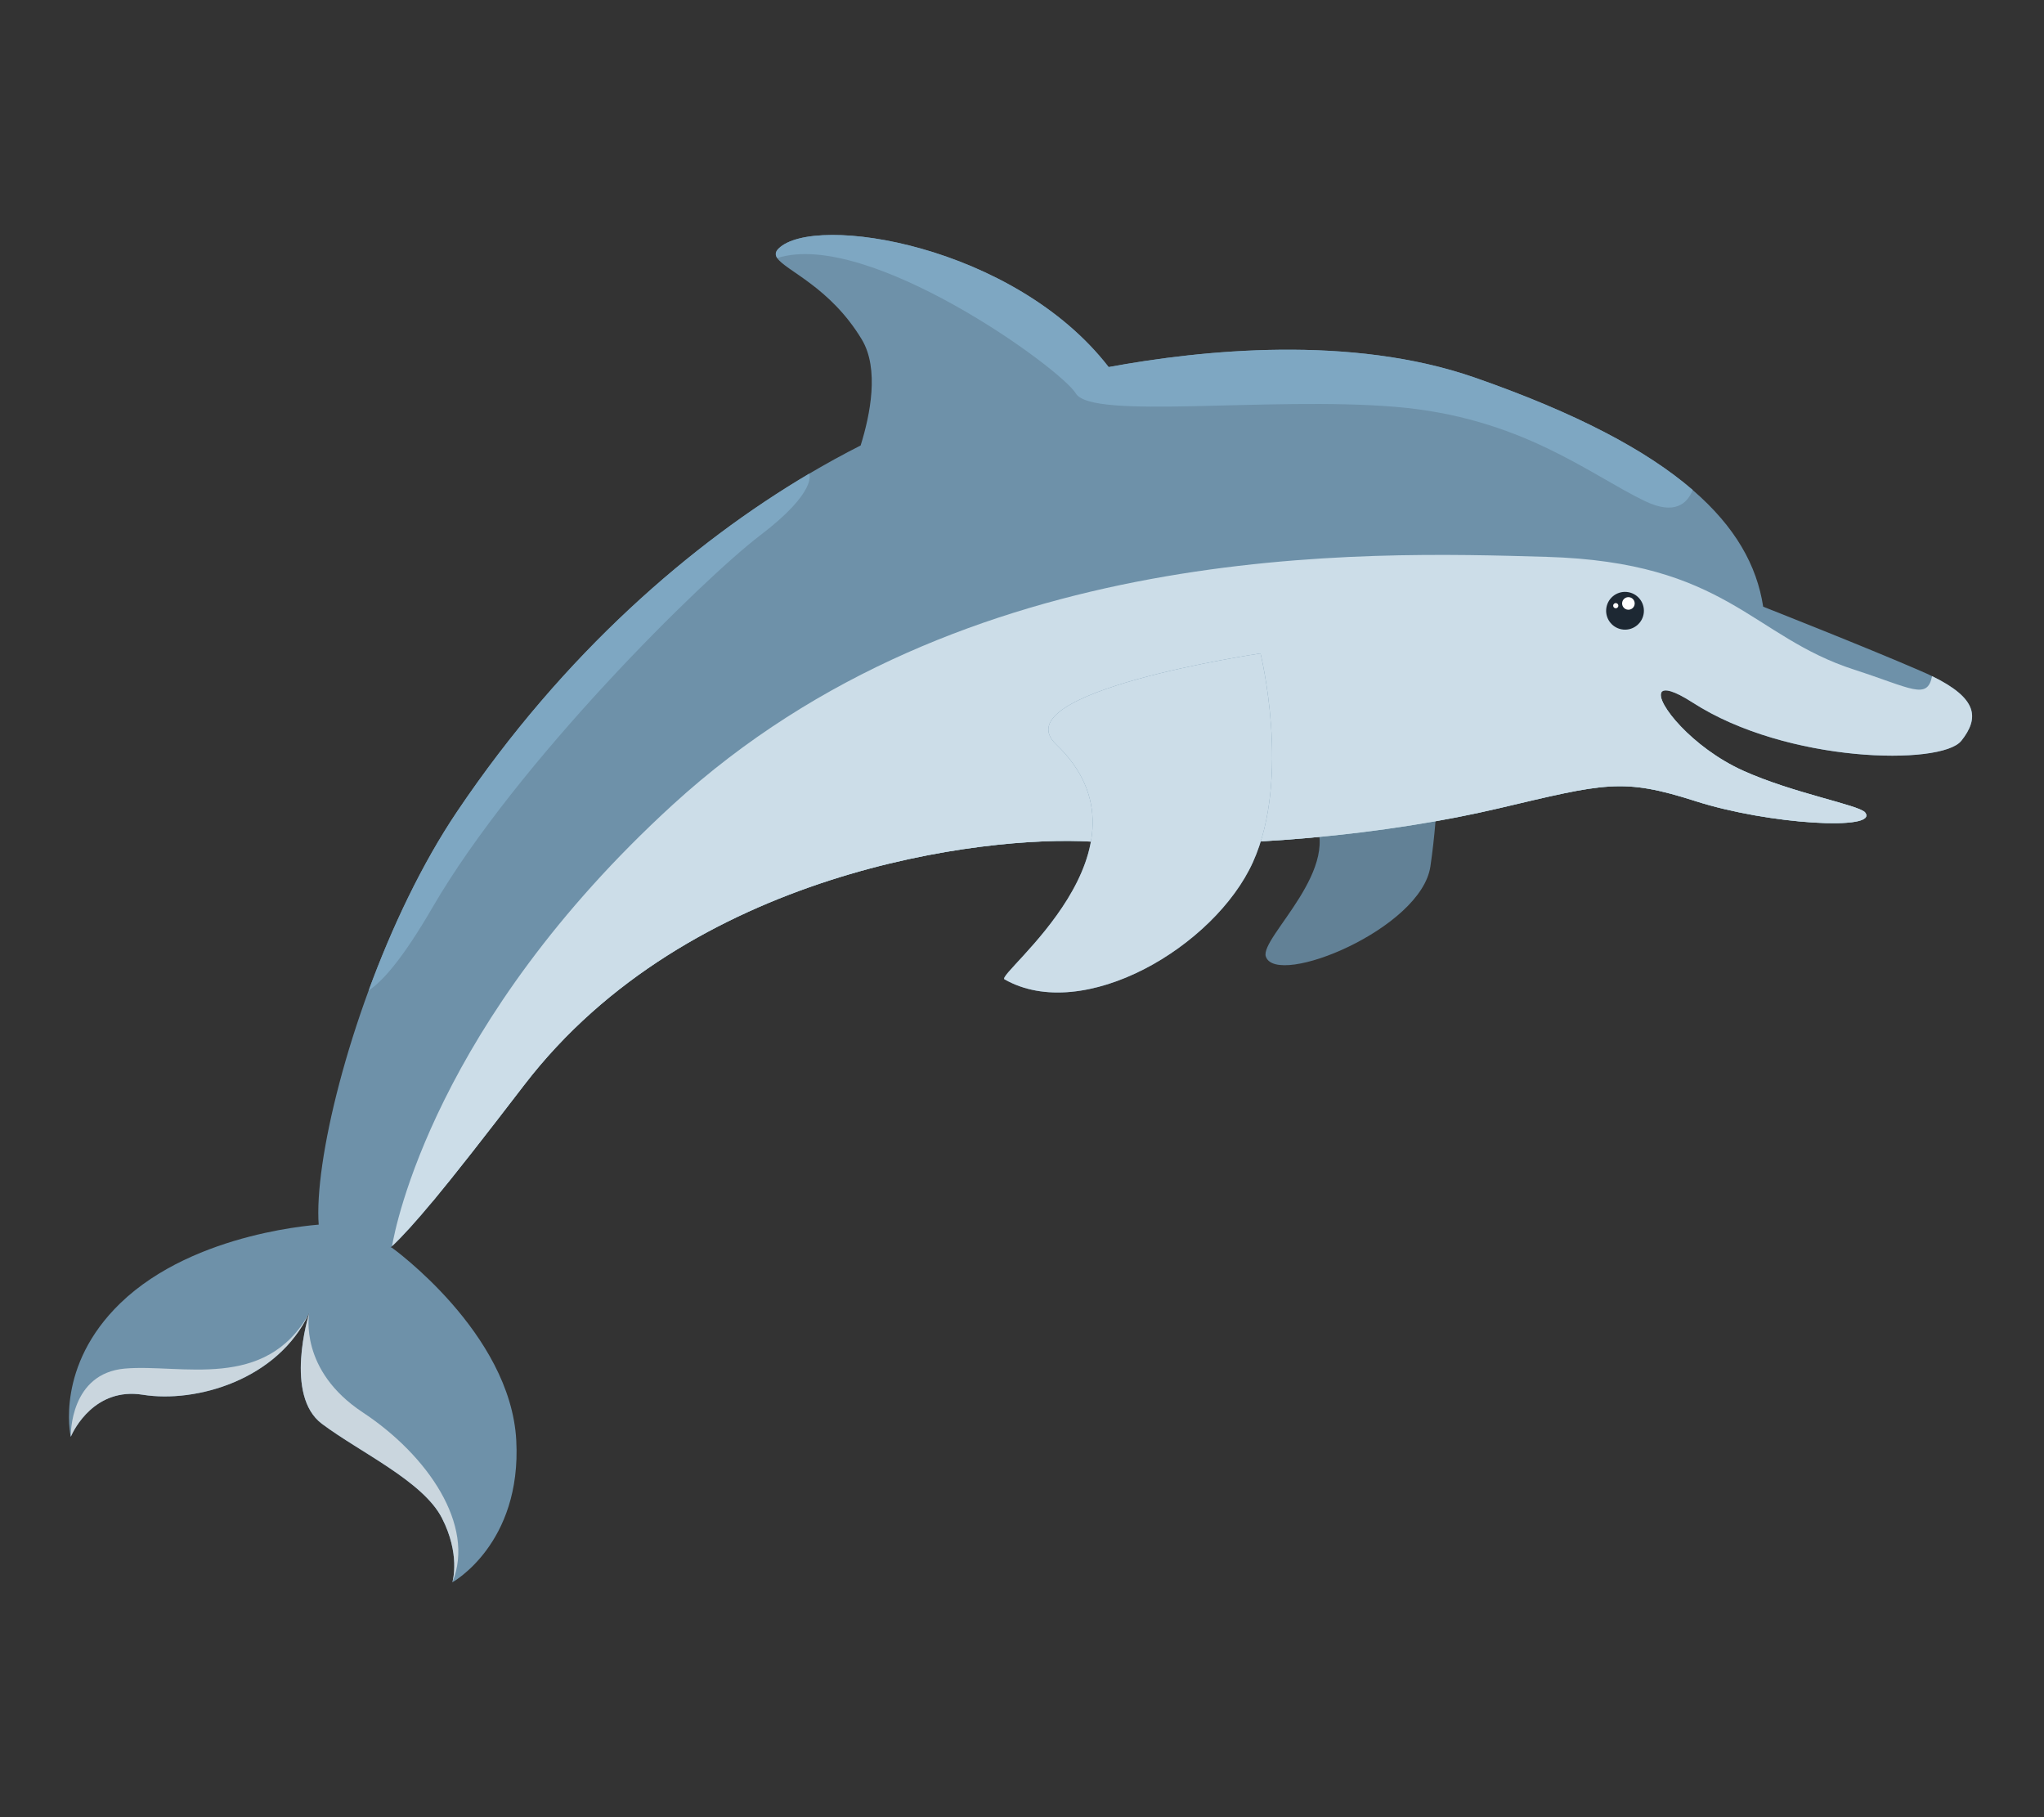 <?xml version="1.0" encoding="UTF-8"?>
<svg xmlns="http://www.w3.org/2000/svg" viewBox="0 0 540 480">
  <rect x="0" y="0" width="540" height="480" fill="#333333" stroke="none"/>
  <defs>
    <style>
      .cls-1 {
        fill: #cad6de;
      }

      .cls-1, .cls-2, .cls-3, .cls-4, .cls-5, .cls-6, .cls-7, .cls-8, .cls-9 {
        stroke-width: 0px;
      }

      .cls-10 {
        isolation: isolate;
      }

      .cls-2 {
        fill: #6e91a9;
      }

      .cls-3 {
        fill: #1d2833;
      }

      .cls-4 {
        fill: none;
      }

      .cls-5 {
        fill: #fff;
      }

      .cls-6 {
        fill: #ccdde8;
      }

      .cls-7 {
        fill: #628196;
      }

      .cls-8 {
        fill: #afd1da;
      }

      .cls-11 {
        mix-blend-mode: multiply;
      }

      .cls-9 {
        fill: #7ea7c2;
      }
    </style>
  </defs>
  <g class="cls-10">
    <g id="Layer_2" data-name="Layer 2">
      <g id="Layer_2-2" data-name="Layer 2">
        <g>
          <rect class="cls-4" width="540" height="480"/>
          <g>
            <path class="cls-2" d="m518.14,195.69c-5.23,6.58-46.1,5.92-70.94-10.1-5.01-3.23-7.59-3.78-8.26-2.73-1.62,2.56,8.07,14.61,21.57,20.71,13.32,6.01,30.73,9.08,32.24,11.04,3.73,4.86-25.41,3.2-44.77-2.99-19.37-6.19-23.83-4.75-52.12,1.91-28.29,6.66-68.65,11.14-107.66,8.77-27.95-1.7-106.22,7.61-149.71,64.29-10.4,13.55-18.19,23.54-24.21,30.79-4.4,5.29-7.86,9.12-10.7,11.79h0c-7.81,7.33-11,6-16.4,2.53-6.73-4.32-2.08-36.61,10.22-70.08,6.08-16.57,14.04-33.43,23.41-47.33,28.19-41.83,62.06-70.9,92.98-89.17,4.6-2.72,9.14-5.2,13.58-7.45,2.51-8.03,4.99-20.23.3-28.01-8.37-13.88-20.1-18.15-22.33-21.48-.58-.85-.53-1.65.36-2.52,9.44-9.34,62.21-.97,87.2,31.31,24.58-4.53,64.09-8.61,96.78,2.8,26.81,9.35,45.38,19.19,57.51,29.67,11.24,9.69,16.96,19.92,18.62,30.82,0,0,26.87,10.57,41.7,17.01,1.05.45,2.02.9,2.93,1.34,12.01,5.86,12.57,10.98,7.71,17.1Z"/>
            <path class="cls-2" d="m18.69,379.52c-.15.4-.16.36,0,0h0Z"/>
            <path class="cls-2" d="m119.51,417.94s0-.01,0-.02c.13-.43,2.08-7.47-2.75-16.91-4.98-9.75-21.55-17.31-31.71-24.91-10.01-7.48-3.56-28.62-3.36-29.27-8.3,17.71-29.96,23.82-43.93,21.59-12.67-2.03-18.25,9.19-19.07,11.1,0,0,0,0,0-.02-.15-.65-3.99-18.75,13.11-35.28,19.81-19.14,53.46-20.81,53.46-20.81l18.26,6.15s31.34,22.47,32.87,50.88c1.47,27.4-16.88,37.52-16.88,37.52Z"/>
            <path class="cls-7" d="m379.69,201.46s.6,10.87-1.79,27.37c-2.38,16.51-40.63,32.11-43.48,23.85-1.72-4.99,21.31-23.77,12.01-37.71l33.26-13.52Z"/>
            <path class="cls-8" d="m447.97,211.63c-19.37-6.19-23.83-4.75-52.12,1.91-28.29,6.66-68.65,11.14-107.66,8.77-27.95-1.7-106.22,7.61-149.71,64.29-10.4,13.55-18.19,23.54-24.21,30.79,3-6.35,24.38-49.38,65.84-82.55,44.88-35.9,119.02-30.15,167.56-42.7,48.22-12.46,90.69-9.31,91.26-9.27-1.62,2.56,8.06,14.61,21.57,20.71,13.31,6.01,30.73,9.08,32.24,11.05,3.73,4.86-25.41,3.19-44.77-2.99Z"/>
            <g class="cls-11">
              <path class="cls-6" d="m518.14,195.69c-5.23,6.58-46.1,5.92-70.94-10.1-5.01-3.23-7.59-3.78-8.26-2.73-1.62,2.56,8.07,14.61,21.57,20.71,13.32,6.01,30.73,9.08,32.24,11.04,3.73,4.86-25.41,3.2-44.77-2.99-19.37-6.19-23.83-4.75-52.12,1.91-28.29,6.66-68.65,11.14-107.66,8.77-27.95-1.7-106.22,7.61-149.71,64.29-10.4,13.55-18.19,23.54-24.21,30.79-4.4,5.29-7.86,9.12-10.7,11.79.81-5.02,11.33-59.17,74.19-116.64,76.82-70.24,182.97-66.83,230.75-65.44,47.77,1.38,54.11,21.01,81.37,29.81,15.02,4.85,19.28,8.11,20.54,1.7,12.01,5.86,12.57,10.98,7.71,17.1Z"/>
            </g>
            <path class="cls-2" d="m333.01,172.6s8.11,32.75-1.99,55.11c-10.1,22.36-44.84,42.83-65.65,30.97-2.42-1.38,42.4-34.62,13.62-62.09-14.54-13.88,54.02-23.99,54.02-23.99Z"/>
            <path class="cls-9" d="m434.58,132.37c-14.64-7.03-32.75-22.18-66.1-24.92-33.36-2.74-79.99,3.49-84.25-3.51-4.11-6.76-55.05-43.46-78.9-35.77-.58-.85-.53-1.65.36-2.52,9.44-9.34,62.21-.98,87.2,31.3,24.58-4.53,64.09-8.6,96.78,2.8,26.81,9.35,45.38,19.19,57.52,29.67-1.44,3.66-4.81,6.69-12.6,2.95Z"/>
            <path class="cls-9" d="m200.84,141.4c-15.27,11.63-64.24,59.82-86.6,98.33-7.69,13.25-13.08,19.45-16.84,21.89,6.08-16.57,14.04-33.43,23.41-47.33,28.19-41.83,62.06-70.91,92.98-89.18,0,0,2.33,4.66-12.95,16.29Z"/>
            <g class="cls-11">
              <path class="cls-1" d="m81.69,346.83c-8.3,17.71-29.96,23.82-43.93,21.59-12.67-2.03-18.25,9.19-19.07,11.1,0,0,0,0,0-.02,0-.67-.17-16.74,14.32-18,14.79-1.28,37.21,6.07,48.69-14.66Z"/>
            </g>
            <g class="cls-11">
              <path class="cls-1" d="m119.52,417.92c.13-.43,2.08-7.47-2.75-16.91-4.98-9.75-21.55-17.31-31.71-24.91-10.01-7.48-3.56-28.62-3.36-29.27,0,0,0-.01,0-.01,0,0,0,0,0,0-.08.43-2.71,15.14,14.15,26.26,17.09,11.28,29.79,29.78,23.68,44.84Z"/>
            </g>
            <path class="cls-3" d="m434.28,161.76c-.24,2.75-2.66,4.78-5.4,4.54-2.75-.24-4.78-2.66-4.54-5.4.24-2.75,2.66-4.78,5.4-4.54,2.75.24,4.78,2.66,4.54,5.4Z"/>
            <path class="cls-5" d="m431.86,159.54c-.08.92-.89,1.59-1.8,1.51-.92-.08-1.59-.89-1.51-1.8.08-.92.89-1.59,1.8-1.51.92.08,1.59.89,1.51,1.8Z"/>
            <path class="cls-5" d="m427.55,160.04c-.03.38-.37.66-.74.63-.38-.03-.66-.37-.63-.74.03-.38.37-.66.74-.63.38.03.66.37.63.74Z"/>
            <g class="cls-11">
              <path class="cls-6" d="m333.01,172.6s8.11,32.75-1.99,55.11c-10.1,22.36-44.84,42.83-65.65,30.97-2.42-1.38,42.4-34.62,13.62-62.09-14.54-13.88,54.02-23.99,54.02-23.99Z"/>
            </g>
          </g>
        </g>
      </g>
    </g>
  </g>
</svg>